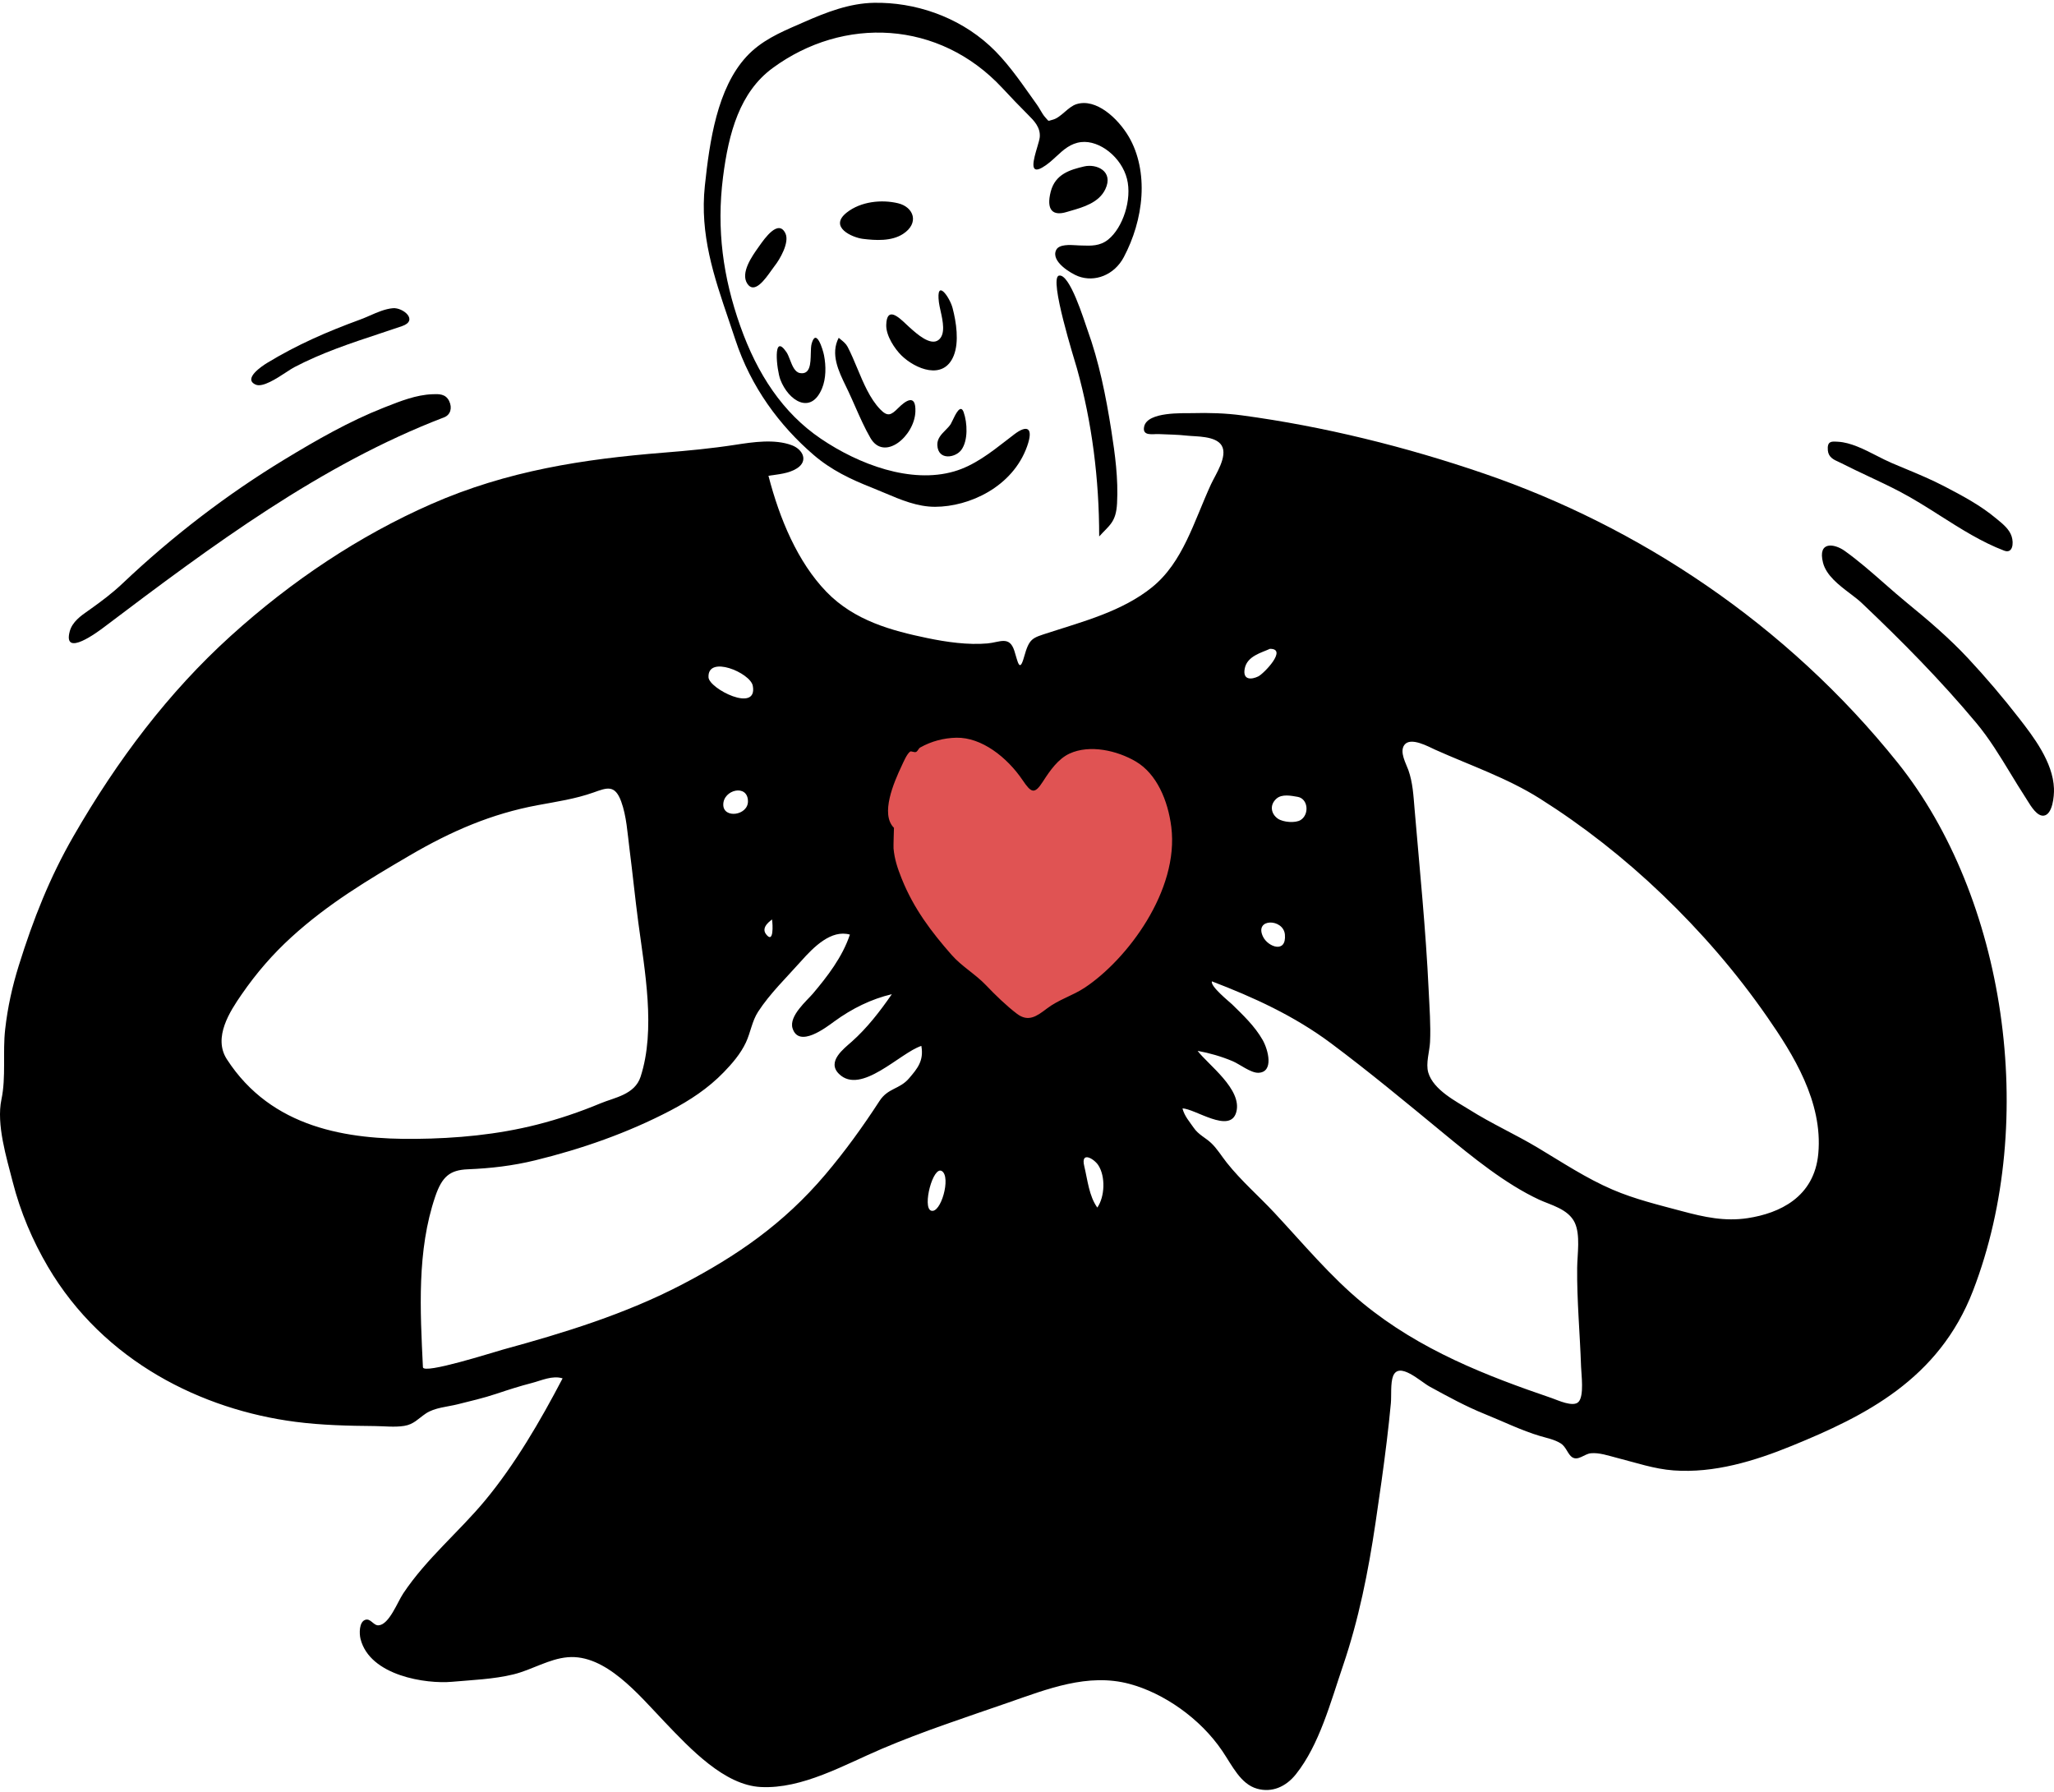 <svg xmlns="http://www.w3.org/2000/svg" fill="none" viewBox="0 0 518 452" height="452" width="518">
<path fill="#E05353" d="M297.741 190.212C303.325 195.144 302.436 204.85 300.755 211.901C298.28 222.284 293.35 231.895 287.727 240.18C277.75 254.877 260.813 271.38 245.201 258.477C231.298 246.986 222.528 223.798 219.501 204.267C218.565 198.231 217.319 189.238 221.715 184.7C228.214 177.993 239.678 179.213 247.523 180.077C252.69 180.645 257.675 182.575 262.781 181.669C274.643 179.562 287.846 181.47 297.741 190.212Z" clip-rule="evenodd" fill-rule="evenodd"></path>
<path fill="black" d="M57.215 267.124C68.526 284.608 87.756 287.37 104.835 287.199C115.09 287.095 125.366 286.155 135.42 283.608C140.841 282.235 146.224 280.416 151.462 278.23C154.921 276.787 160.072 276.065 161.544 271.548C165.427 259.63 162.57 244.684 160.971 232.587C160.157 226.433 159.546 220.243 158.755 214.086C158.249 210.146 158.007 205.787 156.652 202.101C155.066 197.783 153.062 198.645 149.706 199.838C145.083 201.482 140.336 202.166 135.584 203.05C123.984 205.209 113.863 209.562 103.321 215.731C92.897 221.831 82.785 227.852 73.487 236.334C68.776 240.633 64.717 245.298 60.935 250.776C58.013 255.009 53.653 261.616 57.215 267.124ZM106.658 344.782C106.749 346.665 124.475 340.981 126.808 340.344C142.114 336.16 157.723 331.396 172.172 323.837C185.66 316.782 197.544 308.71 208.157 296.176C213.104 290.333 217.554 284.18 221.812 277.628C223.946 274.343 226.862 274.725 229.242 271.946C231.382 269.445 233.024 267.492 232.355 263.754C227.006 265.472 217.129 276.268 211.584 270.816C208.424 267.709 212.807 264.462 214.831 262.662C218.635 259.276 221.888 255.099 224.912 250.714C219.719 251.941 214.887 254.311 210.368 257.609C208.36 259.075 201.479 264.388 199.877 259.323C198.891 256.204 203.557 252.286 205.012 250.56C208.584 246.325 212.44 241.38 214.337 235.685C209.648 234.359 205.228 238.776 202.034 242.373C198.49 246.367 194.145 250.558 191.172 255.16C189.639 257.533 189.305 260.337 188.107 262.897C186.759 265.777 184.603 268.245 182.543 270.376C178.573 274.483 173.93 277.507 169.164 280.008C158.273 285.721 146.599 289.765 134.991 292.602C129.295 293.994 123.74 294.635 117.959 294.871C113.467 295.055 111.479 296.692 109.763 301.736C105.122 315.385 105.964 330.4 106.658 344.782ZM239.969 240.783C242.567 243.745 245.942 245.603 248.657 248.45C251.046 250.955 253.801 253.628 256.468 255.654C259.314 257.816 261.441 256.3 264.004 254.343C267.013 252.048 270.472 251.117 273.571 249.063C284.285 241.957 297.393 224.545 295.393 208.557C294.545 201.781 291.67 195.113 286.45 192.038C281.708 189.247 274.816 187.697 269.743 190.031C266.883 191.348 264.835 194.254 263.002 197.112C260.864 200.442 260.046 199.918 257.869 196.705C253.973 190.958 247.549 185.915 241.198 186.036C238.042 186.098 234.907 186.908 232.064 188.505C231.679 188.721 231.465 189.376 231.077 189.598C230.603 189.871 229.823 189.304 229.493 189.559C228.66 190.201 227.829 192.207 227.349 193.225C225.422 197.31 221.953 205.32 225.449 208.759C225.451 208.761 225.294 213.413 225.341 213.943C225.588 216.718 226.375 219.009 227.389 221.547C230.436 229.171 234.932 235.041 239.969 240.783ZM234.79 305.291C237.25 306.223 239.901 296.826 237.54 295.326C235.29 293.896 232.562 304.448 234.79 305.291ZM273.436 294.056C274.288 297.605 274.648 301.634 276.732 304.523C278.64 301.764 278.828 296.673 276.978 293.836C275.921 292.218 272.504 290.177 273.436 294.056ZM194.697 231.865C194.71 231.955 191.736 233.689 193.187 235.584C195.17 238.173 194.897 233.134 194.697 231.865ZM182.404 202.937C182.438 206.525 188.673 205.659 188.629 202.049C188.574 197.607 182.368 199.132 182.404 202.937ZM189.847 172.941C189.23 169.655 178.385 165.084 178.68 170.811C178.828 173.682 191.155 179.927 189.847 172.941ZM301.024 284.375C302.239 286.156 303.966 286.858 305.423 288.226C306.951 289.658 308.043 291.517 309.378 293.199C313.043 297.817 317.455 301.611 321.409 305.853C328.678 313.651 335.642 322.034 343.702 328.647C358.105 340.464 374.807 346.928 391.387 352.587C392.761 353.055 396.718 354.948 398.077 353.538C399.543 352.018 398.797 346.67 398.73 344.647C398.455 336.355 397.662 327.965 397.747 319.685C397.783 316.284 398.6 311.45 397.144 308.338C395.518 304.863 390.979 303.846 388.171 302.538C379.636 298.563 371.415 291.857 363.876 285.647C354.608 278.012 345.248 270.251 335.711 263.124C326.367 256.142 316.06 251.466 305.638 247.478C305.155 248.714 310.128 252.693 310.697 253.251C313.423 255.926 316.39 258.699 318.414 262.23C319.847 264.731 321.317 270.387 317.36 270.532C315.442 270.603 312.606 268.342 310.867 267.611C307.994 266.402 305.034 265.555 302.029 265.003C304.612 268.469 313.369 274.695 311.775 280.46C310.23 286.054 301.289 279.526 298.211 279.526C298.716 281.477 299.984 282.853 301.024 284.375ZM406.654 299.989C412.38 302.443 418.249 303.838 424.159 305.422C429.792 306.932 434.998 308.07 440.768 307.186C448.733 305.966 457.549 301.945 458.559 290.914C459.756 277.845 452.182 265.836 445.679 256.459C437.763 245.051 428.876 234.853 419.243 225.618C409.621 216.392 399.236 208.259 388.356 201.393C380.079 196.169 370.73 192.997 361.978 189.076C360.313 188.331 355.708 185.711 354.15 187.882C352.891 189.639 354.604 192.564 355.178 194.195C356.297 197.374 356.451 200.575 356.74 203.988C358.03 219.231 359.584 234.47 360.299 249.779C360.497 254.045 360.848 258.509 360.644 262.778C360.531 265.143 359.521 268.154 360.194 270.463C361.486 274.901 367.407 277.839 370.544 279.821C376.161 283.37 382.108 286.019 387.783 289.413C394.015 293.142 400.083 297.172 406.654 299.989ZM327.242 200.943C325.67 200.679 323.316 200.158 321.914 201.399C320.087 203.017 320.566 205.268 322.254 206.442C323.587 207.369 326.706 207.623 328.023 206.781C330.266 205.348 329.886 201.386 327.242 200.943ZM318.537 236.24C319.807 238.818 324.449 240.508 324.044 235.698C323.698 231.579 316.198 231.493 318.537 236.24ZM320.26 163.62C318.218 164.584 314.513 165.409 313.907 168.609C313.344 171.588 315.66 171.391 317.332 170.571C318.707 169.898 324.832 163.569 320.26 163.62ZM0.363 277.256C1.555 271.601 0.647 265.341 1.305 259.549C1.943 253.934 3.092 248.774 4.74 243.483C8.39 231.769 12.572 221.224 18.489 210.943C29.631 191.582 42.559 174.529 58.169 160.387C73.581 146.427 90.647 135.081 108.725 127.13C127.894 118.697 147.191 115.762 167.406 114.146C173.444 113.664 179.475 113.092 185.478 112.163C189.865 111.484 195.365 110.647 199.703 112.284C202.427 113.314 203.95 116.21 200.981 118.11C198.877 119.457 196.121 119.619 193.796 119.977C196.604 130.848 201.173 141.757 208.414 149.243C215.484 156.551 224.943 159.056 233.865 160.91C238.702 161.914 244.119 162.692 249.032 162.258C252.138 161.985 254.562 160.233 255.815 164.131C256.685 166.84 257.096 169.812 258.243 165.722C259.599 160.887 260.265 160.917 264.483 159.544C273.11 156.736 283 154.174 290.527 148.1C298.335 141.798 301.05 131.605 305.409 122.112C306.487 119.766 309.739 115.018 308.078 112.329C306.558 109.871 301.617 110.116 299.354 109.86C296.966 109.589 294.564 109.578 292.168 109.464C290.78 109.399 287.988 110.092 288.547 107.566C289.389 103.758 298.416 104.246 300.657 104.184C304.825 104.071 309.051 104.188 313.199 104.746C333.763 107.518 354.512 112.643 374.412 119.476C413.021 132.734 450.414 157.163 478.59 192.356C505.637 226.139 514.206 282.357 497.579 325.491C488.938 347.909 470.185 357.118 452.007 364.556C442.419 368.478 432.266 371.547 422.073 370.807C417.182 370.451 412.541 368.847 407.771 367.638C405.69 367.11 403.323 366.269 401.186 366.481C399.568 366.642 398.014 368.451 396.497 367.49C395.42 366.807 394.952 364.848 393.636 364.014C392.056 363.013 390.14 362.651 388.433 362.146C383.69 360.742 379.097 358.465 374.46 356.598C369.666 354.667 365.141 352.18 360.54 349.666C358.217 348.396 352.842 343.234 351.328 347.008C350.638 348.731 350.932 352.053 350.764 353.859C350.47 357.019 350.124 360.172 349.745 363.318C348.912 370.244 347.914 377.142 346.892 384.032C345.047 396.461 342.669 408.361 338.693 420.055C335.519 429.391 332.732 439.973 326.837 447.4C324.264 450.642 320.753 452.101 317.062 451.082C312.864 449.923 310.775 445.276 308.226 441.519C302.619 433.251 293.361 426.916 284.813 424.635C274.345 421.842 264.148 425.927 254.156 429.399C243.587 433.071 232.828 436.57 222.453 440.985C212.786 445.099 202.348 451.175 191.865 450.647C182.722 450.186 174.182 441.118 167.589 434.206C160.967 427.265 152.686 417.101 143.164 417.919C138.436 418.325 134.127 421.104 129.522 422.234C124.466 423.475 119.086 423.651 113.944 424.114C107.562 424.687 93.283 422.659 90.922 413.303C90.572 411.915 90.57 409.056 92.074 408.501C93.458 407.991 94.165 409.962 95.475 409.872C98.142 409.689 100.227 404.023 101.692 401.828C107.604 392.972 115.715 386.367 122.35 378.366C129.842 369.333 136.238 358.388 141.883 347.593C139.331 346.785 136.578 348.128 134.108 348.765C131.106 349.54 128.181 350.476 125.224 351.468C121.964 352.562 118.658 353.314 115.35 354.148C112.882 354.768 109.605 354.956 107.377 356.465C105.432 357.782 104.346 359.197 101.932 359.579C99.477 359.967 96.956 359.64 94.489 359.62C87.817 359.564 81.159 359.413 74.519 358.554C51.054 355.517 26.182 343.423 12.072 319.42C8.235 312.891 5.143 305.659 3.189 297.984C1.665 291.992 -0.964 283.548 0.363 277.256Z" clip-rule="evenodd" fill-rule="evenodd"></path>
<path fill="black" d="M271.904 69.663C276.079 71.242 281.015 69.384 283.415 64.842C285.856 60.224 287.526 54.88 287.862 49.378C288.183 44.107 287.201 38.771 284.65 34.443C281.936 29.84 276.403 24.68 271.443 26.279C270.398 26.616 269.453 27.427 268.516 28.232C267.522 29.086 266.536 29.933 265.448 30.198C265.168 30.266 264.973 30.33 264.826 30.377C264.63 30.442 264.525 30.476 264.431 30.45C264.324 30.42 264.232 30.312 264.034 30.079C263.922 29.946 263.775 29.773 263.571 29.55C263.152 29.094 262.746 28.406 262.35 27.733C262.083 27.281 261.82 26.834 261.559 26.47C261.058 25.77 260.558 25.062 260.056 24.352C256.83 19.791 253.543 15.143 249.6 11.536C241.431 4.062 230.573 0.531 220.438 0.707C214.272 0.813 208.492 3.041 202.746 5.574C202.264 5.787 201.779 5.998 201.292 6.21L201.29 6.211C196.676 8.217 191.917 10.287 188.221 14.308C180.872 22.306 178.958 35.547 177.756 46.876C176.454 59.144 180.042 69.699 183.759 80.634V80.635L183.76 80.637V80.638C184.325 82.302 184.894 83.975 185.449 85.663C189.378 97.625 196.59 107.315 205.163 114.699C209.654 118.567 214.618 120.902 219.811 122.949C220.888 123.374 221.959 123.828 223.028 124.282H223.029C227.195 126.049 231.348 127.811 235.839 127.803C244.41 127.788 255.383 122.827 259.034 112.537C260.696 107.851 259.078 107.01 255.752 109.557C255.17 110.002 254.591 110.451 254.013 110.9V110.9H254.012L254.01 110.903C249.789 114.179 245.594 117.436 240.635 118.876C229.699 122.055 216.601 117.131 207.012 110.632C197.427 104.135 190.992 94.376 186.691 82.224C182.352 69.964 180.666 57.883 182.339 44.667C183.757 33.466 186.578 23.235 194.861 17.155C212.741 4.031 236.832 5.089 252.732 22.144C254.913 24.482 257.069 26.757 259.316 28.991C260.745 30.41 262.427 32.112 262.219 34.566C262.174 35.107 261.896 36.047 261.584 37.1C260.686 40.139 259.505 44.129 262.793 42.282C264.148 41.52 265.269 40.483 266.375 39.461C268.197 37.777 269.974 36.134 272.68 35.83C277.308 35.31 282.828 39.642 284.213 45.094C285.534 50.297 283.179 57.416 279.491 60.4C277.416 62.079 275.151 61.997 272.809 61.911C272.574 61.903 272.337 61.894 272.1 61.888C271.92 61.882 271.694 61.868 271.437 61.852C269.862 61.75 267.11 61.574 266.378 62.999C264.87 65.932 270.188 69.015 271.904 69.663ZM216.196 92.873C215.412 90.995 214.636 89.139 213.759 87.461C213.352 86.683 212.688 86.145 212.052 85.63H212.051C211.869 85.482 211.688 85.336 211.516 85.186C209.372 89.258 211.491 93.62 213.315 97.376C213.527 97.812 213.735 98.24 213.931 98.657C214.509 99.884 215.072 101.161 215.641 102.449C216.855 105.201 218.092 108.002 219.526 110.465C223.022 116.467 230.628 109.974 230.853 103.805C231.026 99.083 228.281 101.138 226.519 102.902C224.706 104.719 223.847 105.171 221.945 103.187C219.39 100.519 217.775 96.653 216.196 92.873ZM236.784 76.24C236.015 70.046 239.495 74.856 240.239 77.704C241.158 81.219 241.918 86.183 240.528 89.671C237.977 96.073 230.783 93.022 227.321 89.621C225.698 88.026 223.423 84.705 223.501 81.936C223.635 77.119 226.68 80.007 228.553 81.784H228.554C228.793 82.01 229.012 82.219 229.205 82.391C229.282 82.46 229.365 82.534 229.451 82.612C231.189 84.176 234.642 87.284 236.666 85.746C238.525 84.334 237.78 80.979 237.193 78.34C237.018 77.552 236.857 76.829 236.784 76.24ZM226.492 51.261C222.384 50.264 217.093 50.778 213.52 53.616C208.914 57.272 214.969 59.905 217.592 60.232C220.767 60.627 224.827 60.889 227.743 58.99C231.876 56.3 230.498 52.234 226.492 51.261ZM273.392 41.977C276.533 41.233 280.916 43.165 278.754 47.717C277.14 51.114 273.165 52.258 270.053 53.153C269.675 53.261 269.31 53.366 268.963 53.471C265.504 54.518 263.793 52.975 264.984 48.325C266.137 43.825 270.005 42.78 273.392 41.977ZM207.808 89.588C207.519 88.117 205.834 82.589 204.695 86.647C204.52 87.27 204.499 88.186 204.476 89.163C204.418 91.632 204.352 94.503 201.774 94.085C200.444 93.871 199.814 92.244 199.23 90.737C198.94 89.99 198.662 89.272 198.316 88.77C194.8 83.668 195.878 93.317 196.797 95.732C198.822 101.054 204.488 104.721 207.299 97.969C208.344 95.457 208.339 92.287 207.808 89.588ZM194.573 68.133C192.943 70.441 190.224 74.289 188.441 71.502C186.701 68.781 189.695 64.565 191.188 62.463C191.253 62.372 191.315 62.285 191.374 62.202C191.416 62.141 191.462 62.077 191.509 62.009C192.859 60.09 196.32 55.171 198.077 58.856C199.176 61.162 196.599 65.51 195.373 67.037C195.156 67.308 194.884 67.692 194.573 68.133ZM242.475 113.407C244.158 111.052 243.982 106.687 243.029 103.962C242.252 101.743 240.953 104.49 240.2 106.08C240.017 106.468 239.866 106.787 239.763 106.948C239.426 107.477 238.942 107.966 238.444 108.47C237.408 109.518 236.315 110.623 236.386 112.246C236.561 116.212 240.996 115.476 242.475 113.407Z" clip-rule="evenodd" fill-rule="evenodd"></path>
<path fill="black" d="M95.847 84.098C97.695 83.487 99.54 82.877 101.376 82.248C105.646 80.784 101.611 77.49 99.074 77.722C97.11 77.9 95.192 78.739 93.306 79.564C92.472 79.928 91.644 80.29 90.822 80.591C82.614 83.594 75.005 86.879 67.337 91.541C66.193 92.237 61.155 95.536 64.488 96.997C66.238 97.764 69.76 95.455 72.226 93.839C73.014 93.322 73.694 92.877 74.174 92.624C81.135 88.966 88.511 86.526 95.847 84.098ZM26.143 158.224C53.6 137.467 80.941 117.136 111.996 105.244C113.614 104.625 114.117 102.866 113.268 101.123C112.373 99.286 110.654 99.354 109.129 99.413L108.999 99.419C104.981 99.573 101.057 101.12 97.257 102.617L96.773 102.808C88.085 106.227 79.81 110.97 71.65 115.928C57.343 124.617 43.576 135.131 30.956 147.085C28.318 149.583 25.614 151.608 22.745 153.65C22.567 153.777 22.381 153.907 22.191 154.04C20.419 155.279 18.223 156.814 17.584 159.223C15.787 166.003 24.856 159.198 26.143 158.224ZM469.504 152.055C479.538 161.567 489.343 171.471 498.414 182.327C501.644 186.193 504.336 190.614 507.025 195.032C508.256 197.055 509.488 199.078 510.77 201.046C510.907 201.257 511.059 201.503 511.224 201.772C512.256 203.448 513.8 205.956 515.485 205.679C517.628 205.328 518.062 200.828 517.993 198.863C517.759 192.163 512.737 185.692 509.156 181.078C505.128 175.89 500.821 170.834 496.422 166.111C491.579 160.91 486.324 156.44 480.968 152.064C479.011 150.464 477.085 148.772 475.154 147.077C471.898 144.219 468.632 141.353 465.198 138.909C462.622 137.075 458.345 136.378 459.746 141.896C460.566 145.12 463.782 147.561 466.589 149.691C467.677 150.517 468.703 151.295 469.504 152.055ZM505.443 138.867C499.795 136.724 494.558 133.398 489.32 130.071C485.908 127.904 482.495 125.736 478.969 123.897C476.433 122.574 473.86 121.363 471.288 120.153C468.975 119.063 466.662 117.975 464.375 116.805C464.16 116.694 463.927 116.589 463.687 116.481C462.489 115.941 461.13 115.328 460.968 113.608C460.746 111.228 461.886 111.299 463.28 111.386C463.369 111.391 463.461 111.397 463.553 111.401C466.729 111.576 470.086 113.291 473.26 114.912C474.57 115.582 475.849 116.235 477.07 116.757C478.158 117.222 479.247 117.676 480.336 118.129C483.745 119.549 487.144 120.966 490.468 122.703C494.892 125.013 499.41 127.404 503.393 130.729C503.534 130.847 503.682 130.968 503.833 131.092C505.152 132.174 506.748 133.484 507.319 135.27C507.89 137.054 507.575 139.676 505.443 138.867Z" clip-rule="evenodd" fill-rule="evenodd"></path>
<path fill="black" d="M271.596 92.91C271.062 91.002 264.46 70.141 267.045 69.512C269.782 68.844 273.44 80.948 274.234 83.135C277.166 91.212 278.903 99.877 280.263 108.54C281.211 114.572 282.043 120.752 281.711 126.918C281.456 131.658 279.85 132.375 277.203 135.279C277.203 120.884 275.408 106.536 271.596 92.91Z" clip-rule="evenodd" fill-rule="evenodd"></path>
</svg>
